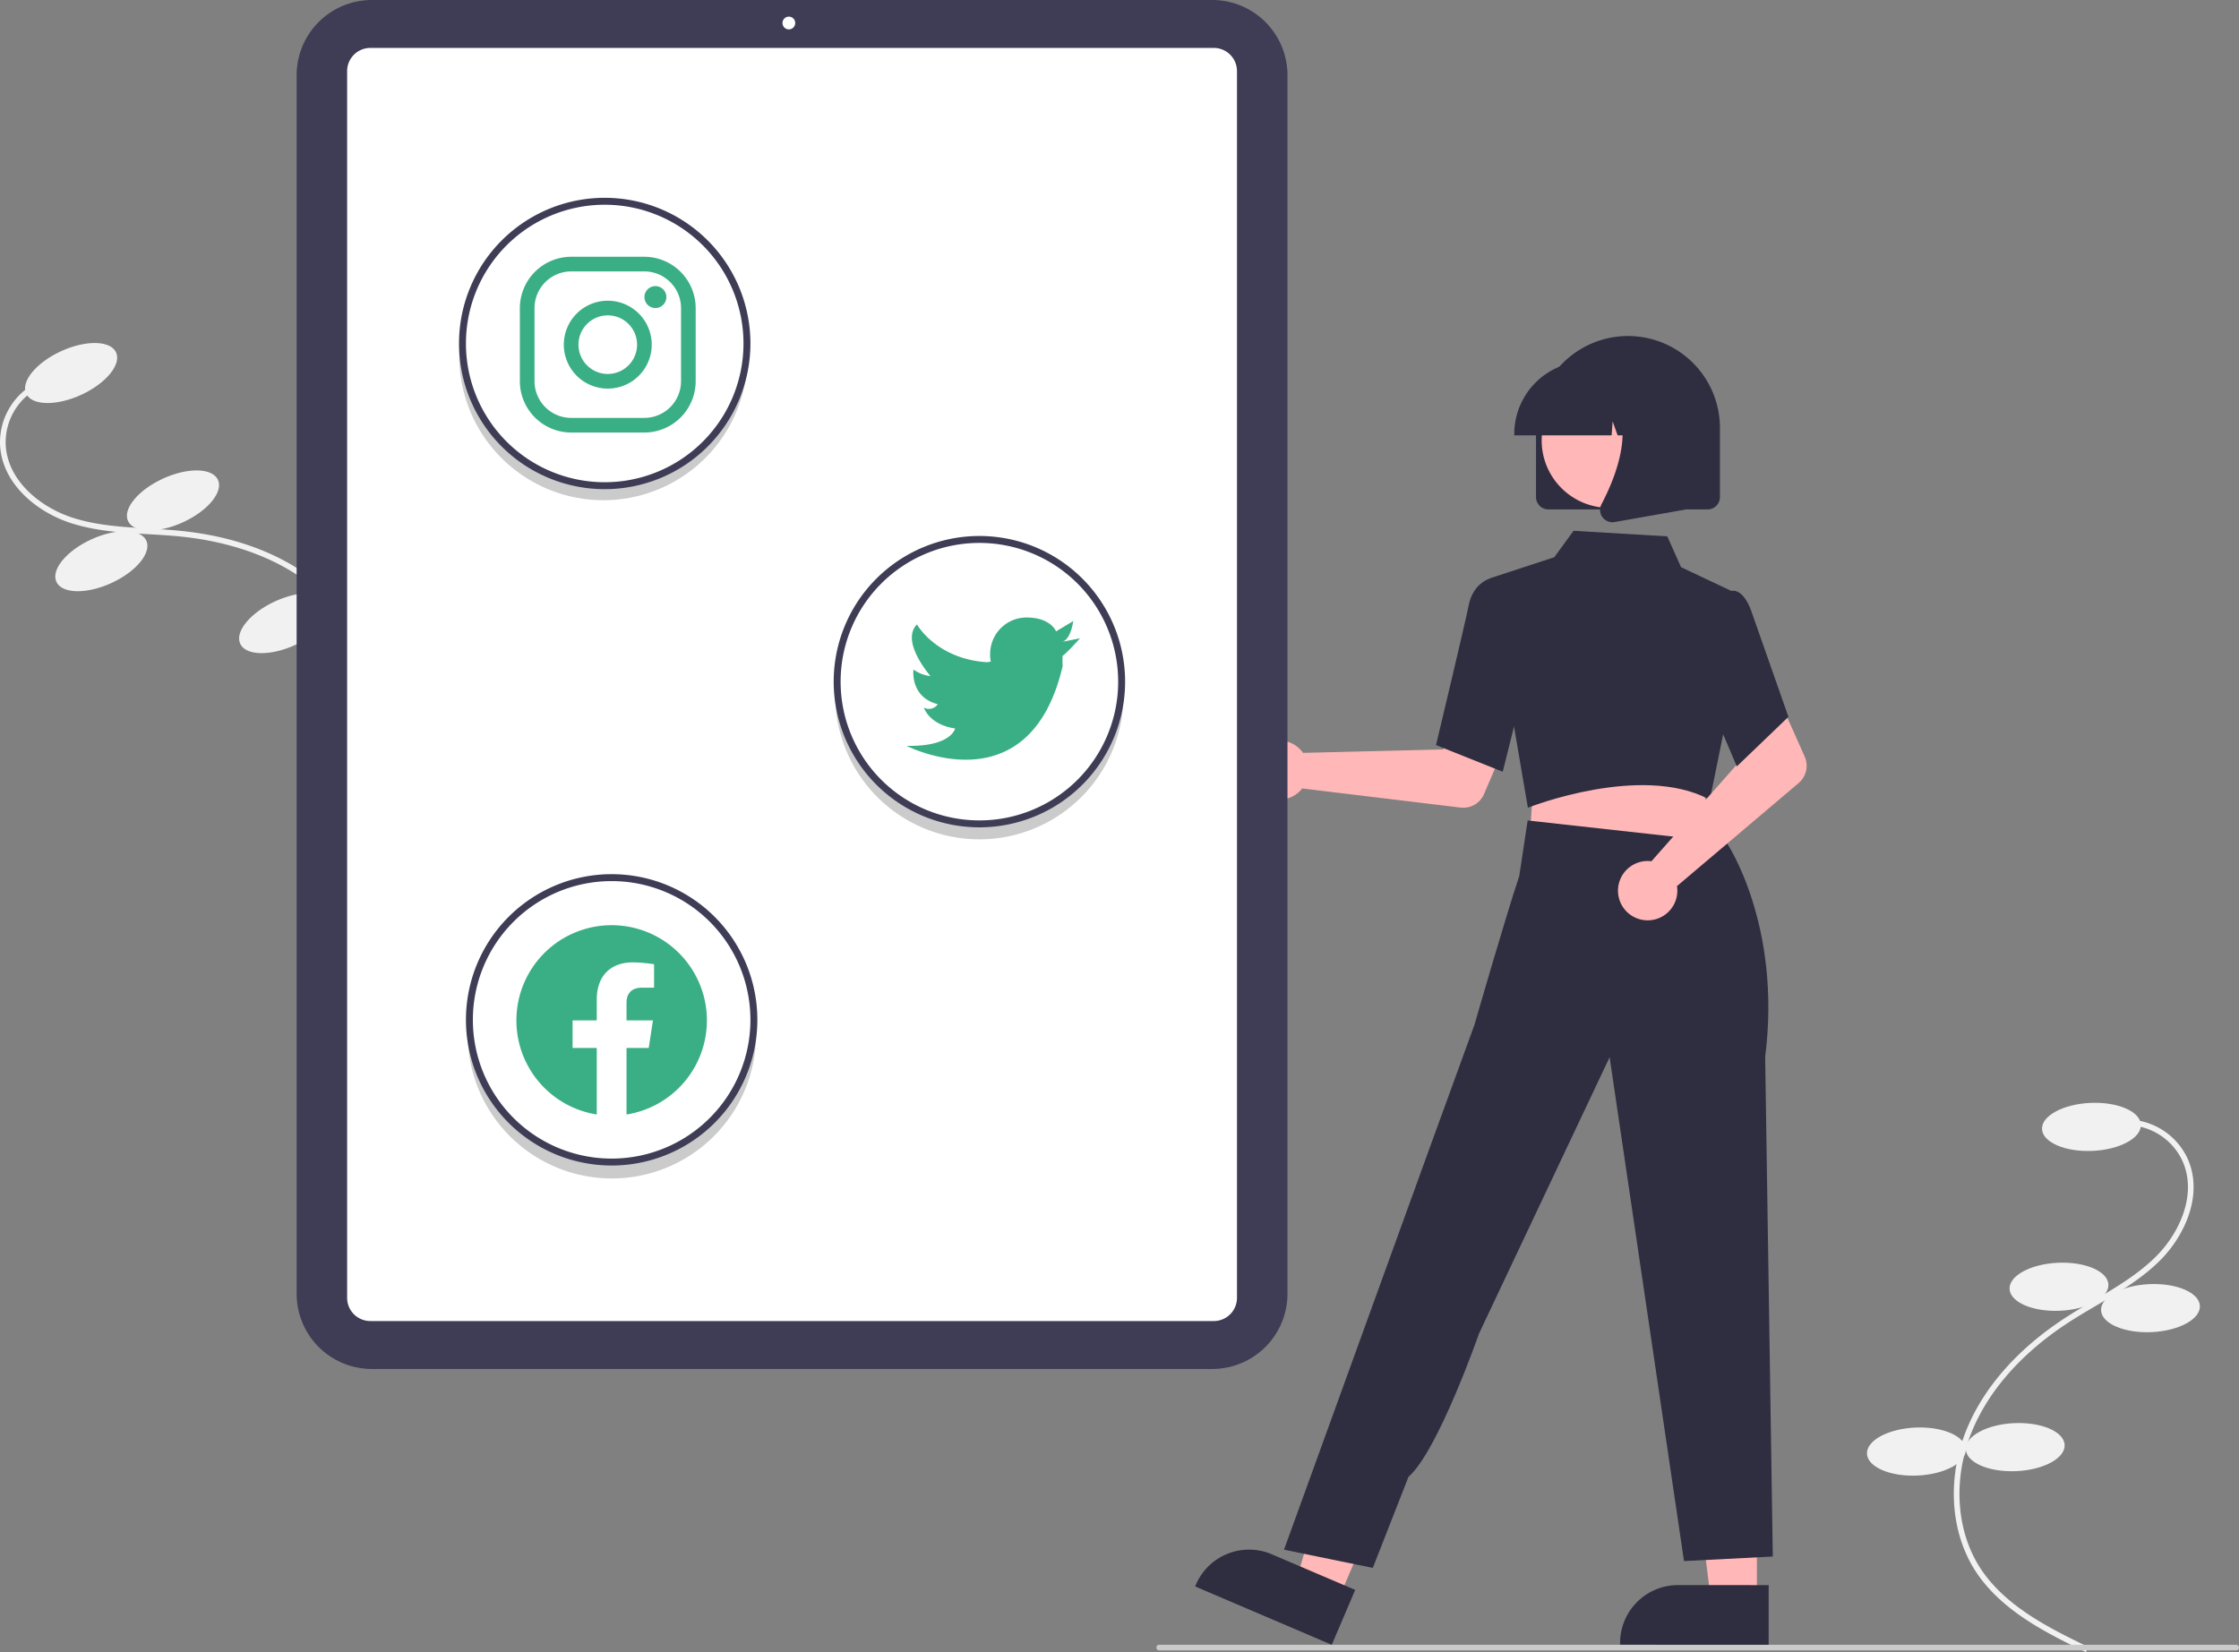 <svg id="a606a5d1-f3dd-4881-988b-792eda0ca490" data-name="Layer 1" xmlns="http://www.w3.org/2000/svg" width="792.092" height="584.595" viewBox="0 0 792.092 584.595"><rect x="0" y="0" width="792.092" height="584.595" fill="#808080" stroke="none"/><path d="M315.359,454.141l-1.597-1.203c8.724-11.581,19.581-25.994,21.254-42.253,1.649-16.028-6.036-33.249-20.054-44.942-11.93-9.952-28.355-16.241-47.497-18.189-3.776-.384-7.658-.609-11.412-.827-9.074-.526-18.458-1.07-27.284-3.897-12.156-3.893-24.654-14.045-25.171-27.949a23.856,23.856,0,0,1,12.776-21.763l.934,1.769A21.861,21.861,0,0,0,205.596,314.821c.48,12.92,12.291,22.424,23.782,26.104,8.585,2.749,17.84,3.286,26.79,3.805,3.776.219,7.68.445,11.499.834,19.54,1.988,36.337,8.434,48.575,18.643,14.523,12.114,22.479,30.002,20.763,46.683C335.275,427.702,324.232,442.362,315.359,454.141Z" transform="translate(-203.591 -157.702)" fill="#f1f1f1"/><ellipse cx="228.748" cy="289.697" rx="17.5" ry="8.5" transform="translate(-303.438 -36.158) rotate(-24.605)" fill="#f1f1f1"/><ellipse cx="264.793" cy="334.783" rx="17.5" ry="8.5" transform="translate(-318.937 -17.056) rotate(-24.605)" fill="#f1f1f1"/><ellipse cx="239.446" cy="356.289" rx="17.5" ry="8.5" transform="translate(-330.193 -25.657) rotate(-24.605)" fill="#f1f1f1"/><ellipse cx="304.474" cy="378.204" rx="17.5" ry="8.5" transform="translate(-333.412 3.408) rotate(-24.605)" fill="#f1f1f1"/><ellipse cx="336.296" cy="363.631" rx="17.5" ry="8.5" transform="translate(-324.456 15.334) rotate(-24.605)" fill="#f1f1f1"/><path d="M941.512,742.298l.872-1.8c-13.049-6.32-29.289-14.186-38.201-27.887-8.785-13.507-9.811-32.336-2.678-49.14,6.07-14.301,17.811-27.396,33.952-37.869,3.184-2.066,6.535-4.038,9.775-5.946,7.833-4.611,15.933-9.38,22.495-15.924,9.038-9.014,15.521-23.752,9.633-36.358a23.856,23.856,0,0,0-21.304-13.528l-.023,2a21.861,21.861,0,0,1,19.521,12.388c5.472,11.714-.697,25.562-9.24,34.083-6.382,6.365-14.371,11.069-22.097,15.617-3.259,1.919-6.629,3.903-9.85,5.992-16.477,10.691-28.478,24.095-34.704,38.765-7.39,17.408-6.3,36.955,2.843,51.013C911.721,727.869,928.239,735.87,941.512,742.298Z" transform="translate(-203.591 -157.702)" fill="#f1f1f1"/><ellipse cx="943.484" cy="556.45" rx="17.5" ry="8.5" transform="translate(-227.524 -114.966) rotate(-2.562)" fill="#f1f1f1"/><ellipse cx="932.002" cy="613.02" rx="17.5" ry="8.5" transform="translate(-230.065 -115.423) rotate(-2.562)" fill="#f1f1f1"/><ellipse cx="964.372" cy="620.58" rx="17.5" ry="8.5" transform="translate(-230.371 -113.968) rotate(-2.562)" fill="#f1f1f1"/><ellipse cx="916.524" cy="669.769" rx="17.5" ry="8.5" transform="translate(-232.617 -116.058) rotate(-2.562)" fill="#f1f1f1"/><ellipse cx="881.559" cy="671.333" rx="17.5" ry="8.5" transform="translate(-232.722 -117.619) rotate(-2.562)" fill="#f1f1f1"/><path d="M663.518,422.827a10.526,10.526,0,0,1,1.058,1.276l49.578-1.213,5.784-10.569,17.091,6.644-8.421,19.705a8,8,0,0,1-8.316,4.799l-56.014-6.767a10.497,10.497,0,1,1-.761-13.875Z" transform="translate(-203.591 -157.702)" fill="#ffb7b7"/><polygon points="621.545 566.219 605.244 566.218 597.489 503.34 621.548 503.341 621.545 566.219" fill="#ffb7b7"/><path d="M829.293,739.723l-52.563-.002v-.665a20.46,20.46,0,0,1,20.459-20.459h.001l32.104.001Z" transform="translate(-203.591 -157.702)" fill="#2f2e41"/><polygon points="473.52 565.856 458.529 559.451 476.098 498.582 498.223 508.034 473.52 565.856" fill="#ffb7b7"/><path d="M674.727,739.723l-48.337-20.65.261-.611A20.46,20.46,0,0,1,653.502,707.684l.001.001,29.523,12.612Z" transform="translate(-203.591 -157.702)" fill="#2f2e41"/><polygon points="542.308 278.746 541.129 297.848 575.587 301.535 611.642 305.394 601.03 276.387 542.308 278.746" fill="#ffb7b7"/><path d="M744.116,443.529,730.249,362.477l23.202-7.604,6.815-9.346,33.162,1.962,4.869,10.906,17.683,8.355-2.718,50.468-4.769,23.474-.588-.305c-23.906-12.379-62.825,2.76-63.216,2.914Z" transform="translate(-203.591 -157.702)" fill="#2f2e41"/><path d="M735.21,430.788l-23.6-9.442.101-.42c.101-.423,10.146-42.398,11.479-49.143,1.389-7.027,6.465-8.97,6.681-9.049l.157-.058,9.34,2.843,4.102,32.229Z" transform="translate(-203.591 -157.702)" fill="#2f2e41"/><path d="M689.252,712.508l-31.415-6.444L708.048,567.514l17.184-47.257s10.899-37.891,15.824-52.554l2.972-19.675,70.349,7.787s19.648,28.855,13.679,75.888l2.7,176.778-31.415,1.611L773.027,531.802l-46.183,97.737s-14.556,41.708-24.971,50.748Z" transform="translate(-203.591 -157.702)" fill="#2f2e41"/><path d="M786.165,462.376a10.527,10.527,0,0,1,1.655.091l32.819-37.18L816.822,413.859l16.493-8.016,8.724,19.573a8,8,0,0,1-2.135,9.361l-43.047,36.474a10.497,10.497,0,1,1-10.692-8.876Z" transform="translate(-203.591 -157.702)" fill="#ffb7b7"/><path d="M818.02,428.905l-13.69-32.203,5.34-22.431,5.753-7.269a3.314,3.314,0,0,1,2.663.025c2.122.854,3.929,3.471,5.371,7.779l12.83,36.546Z" transform="translate(-203.591 -157.702)" fill="#2f2e41"/><path d="M746.991,333.594V309.316a32.533,32.533,0,1,1,65.065,0v24.278a4.375,4.375,0,0,1-4.37,4.37H751.361A4.375,4.375,0,0,1,746.991,333.594Z" transform="translate(-203.591 -157.702)" fill="#2f2e41"/><circle cx="569.248" cy="155.845" r="23.852" fill="#ffb7b7"/><path d="M739.294,311.258a25.764,25.764,0,0,1,25.735-25.735h4.856a25.764,25.764,0,0,1,25.735,25.735v.486H785.358l-3.5-9.8-.7,9.8H775.855l-1.766-4.945-.353,4.945H739.294Z" transform="translate(-203.591 -157.702)" fill="#2f2e41"/><path d="M770.491,340.694a4.305,4.305,0,0,1-.342-4.571c5.146-9.787,12.35-27.871,2.787-39.024l-.687-.801h27.762v41.681l-25.22,4.45a4.464,4.464,0,0,1-.773.068A4.353,4.353,0,0,1,770.491,340.694Z" transform="translate(-203.591 -157.702)" fill="#2f2e41"/><path d="M632.478,642.116H335.114a26.614,26.614,0,0,1-26.584-26.584V184.286a26.614,26.614,0,0,1,26.584-26.584H632.478a26.614,26.614,0,0,1,26.584,26.584V615.531A26.614,26.614,0,0,1,632.478,642.116Z" transform="translate(-203.591 -157.702)" fill="#3f3d56"/><path d="M633.002,625.154H334.591a8.204,8.204,0,0,1-8.195-8.195V182.858a8.204,8.204,0,0,1,8.195-8.195H633.002a8.204,8.204,0,0,1,8.195,8.195V616.96A8.204,8.204,0,0,1,633.002,625.154Z" transform="translate(-203.591 -157.702)" fill="#fff"/><circle cx="279.075" cy="8.141" r="2.261" fill="#fff"/><path d="M550.056,449.702a51,51,0,0,1-50.937-48.5c-.04.829-.063,1.662-.063,2.5a51,51,0,1,0,102,0c0-.838-.023-1.671-.063-2.5A51,51,0,0,1,550.056,449.702Z" transform="translate(-203.591 -157.702)" fill="#cbcbcb"/><path d="M417.056,329.702a51,51,0,0,1-50.937-48.5c-.04.829-.063,1.662-.063,2.5a51,51,0,0,0,102,0c0-.838-.023-1.671-.063-2.5A51,51,0,0,1,417.056,329.702Z" transform="translate(-203.591 -157.702)" fill="#cbcbcb"/><path d="M420.056,569.702a51,51,0,0,1-50.937-48.5c-.04.829-.063,1.662-.063,2.5a51,51,0,0,0,102,0c0-.838-.023-1.671-.063-2.5A51,51,0,0,1,420.056,569.702Z" transform="translate(-203.591 -157.702)" fill="#cbcbcb"/><path d="M550.073,450.457A51.548,51.548,0,1,1,601.621,398.909,51.548,51.548,0,0,1,550.073,450.457Zm0-100.642A49.094,49.094,0,1,0,599.166,398.909,49.094,49.094,0,0,0,550.073,349.815Z" transform="translate(-203.591 -157.702)" fill="#3f3d56"/><path d="M579.529,384.792l6.137-1.227s-5.155,5.769-6.137,6.137h0a24.697,24.697,0,0,0,0,3.682c-11.782,50.567-55.23,28.229-55.23,28.229,15.833.368,17.183-6.137,17.183-6.137-9.205-1.35-11.046-7.364-11.046-7.364a3.792,3.792,0,0,0,4.909-1.227c-9.941-2.577-8.591-12.273-8.591-12.273a12.765,12.765,0,0,0,6.014,2.332c-1.105-1.35-10.432-12.519-4.787-18.287,0,0,6.873,12.273,24.915,13.378l1.227-.245a9.635,9.635,0,0,1-.245-2.7,12.887,12.887,0,0,1,12.887-12.887h0c8.591,0,10.432,4.909,10.432,4.909l6.137-3.682C583.211,377.428,582.597,383.564,579.529,384.792Z" transform="translate(-203.591 -157.702)" fill="#3aaf85"/><path d="M417.52,330.791a51.548,51.548,0,1,1,51.548-51.548A51.548,51.548,0,0,1,417.52,330.791Zm0-100.642a49.094,49.094,0,1,0,49.094,49.094A49.094,49.094,0,0,0,417.52,230.149Z" transform="translate(-203.591 -157.702)" fill="#3f3d56"/><path d="M431.56,253.742a12.998,12.998,0,0,1,12.959,12.959v25.915a12.998,12.998,0,0,1-12.959,12.959h-25.915a12.998,12.998,0,0,1-12.959-12.959V266.701a12.998,12.998,0,0,1,12.959-12.959h25.915m0-5.183h-25.915a18.195,18.195,0,0,0-18.142,18.142v25.915a18.195,18.195,0,0,0,18.142,18.142h25.915a18.195,18.195,0,0,0,18.142-18.142V266.701A18.195,18.195,0,0,0,431.56,248.56Z" transform="translate(-203.591 -157.702)" fill="#3aaf85"/><path d="M435.447,266.701a3.879,3.879,0,1,1,.017,0C435.458,266.701,435.452,266.701,435.447,266.701Z" transform="translate(-203.591 -157.702)" fill="#3aaf85"/><path d="M418.602,269.292a10.367,10.367,0,1,1-10.367,10.367,10.367,10.367,0,0,1,10.367-10.367h0m0-5.183a15.55,15.55,0,1,0,15.55,15.55v0a15.55,15.55,0,0,0-15.55-15.55Z" transform="translate(-203.591 -157.702)" fill="#3aaf85"/><path d="M419.974,570.123a51.548,51.548,0,1,1,51.548-51.548A51.548,51.548,0,0,1,419.974,570.123Zm0-100.642a49.094,49.094,0,1,0,49.094,49.094A49.094,49.094,0,0,0,419.974,469.481Z" transform="translate(-203.591 -157.702)" fill="#3f3d56"/><path d="M453.673,518.777a33.698,33.698,0,1,0-38.963,33.29V528.521h-8.558v-9.744h8.558v-7.426c0-8.444,5.032-13.112,12.729-13.112a51.785,51.785,0,0,1,7.544.659v8.294H430.731c-4.184,0-5.492,2.597-5.492,5.265v6.321h9.345l-1.492,9.744h-7.853v23.548a33.707,33.707,0,0,0,28.434-33.293Z" transform="translate(-203.591 -157.702)" fill="#3aaf85" fill-rule="evenodd"/><path d="M994.682,741.702h-381a1,1,0,0,1,0-2h381a1,1,0,0,1,0,2Z" transform="translate(-203.591 -157.702)" fill="#cbcbcb"/></svg>